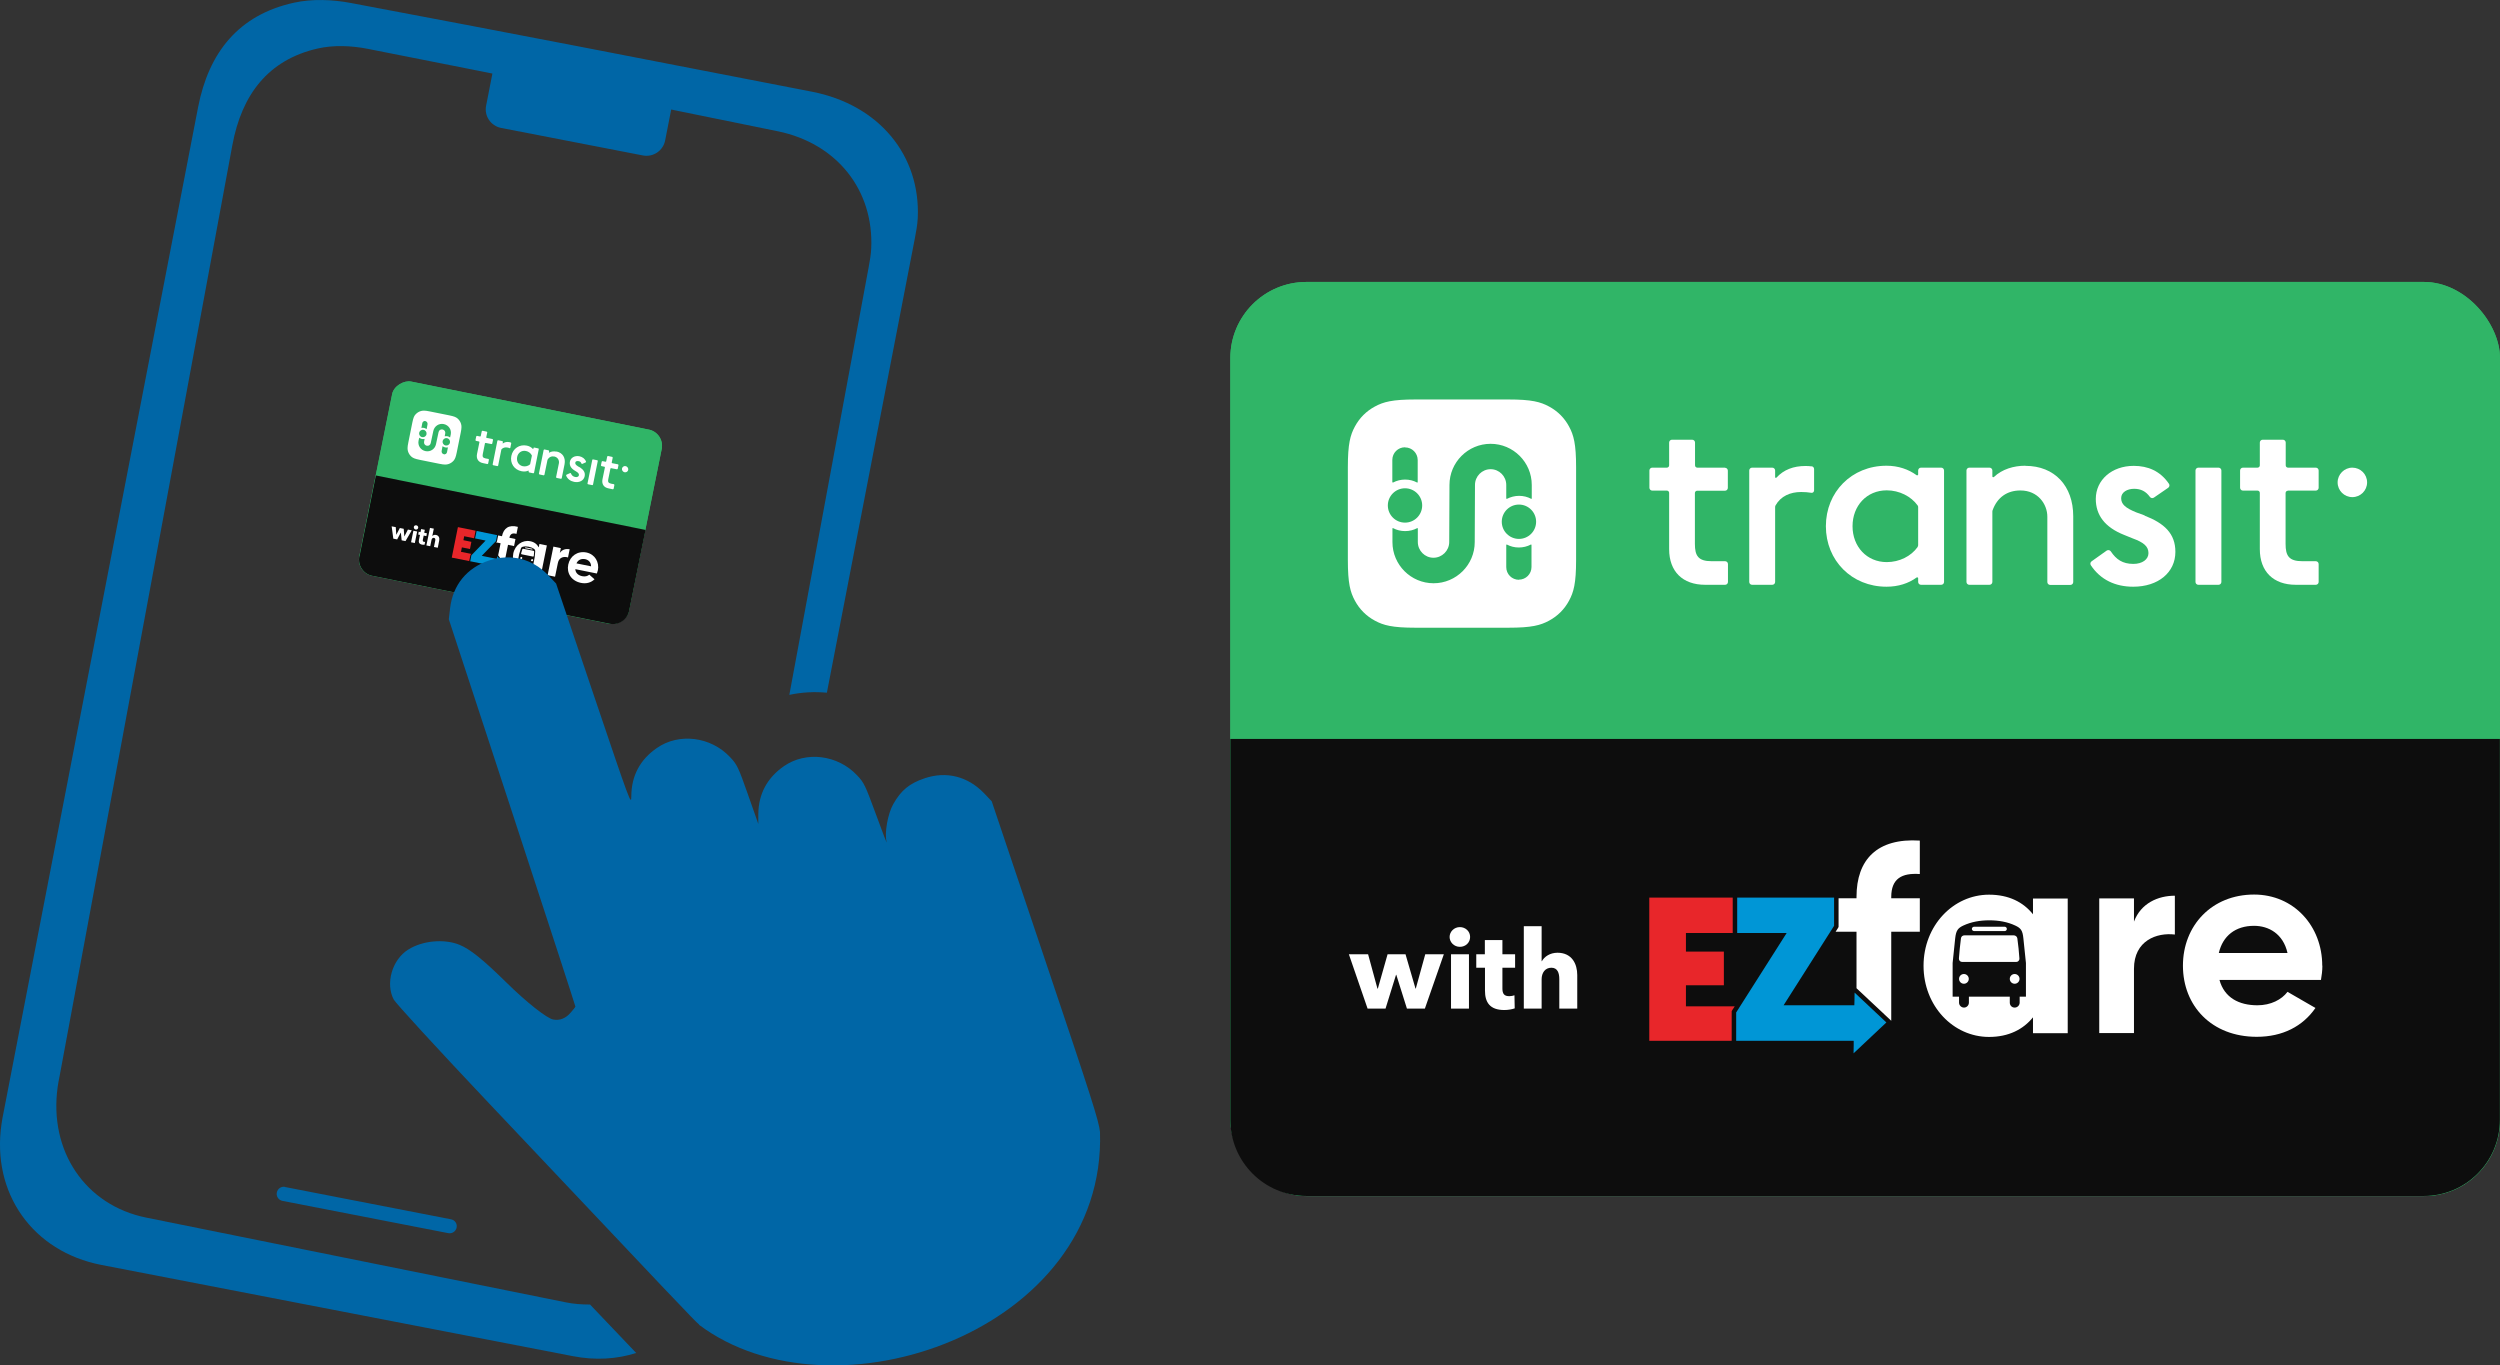 <?xml version="1.0" encoding="UTF-8"?><svg id="a" xmlns="http://www.w3.org/2000/svg" xmlns:xlink="http://www.w3.org/1999/xlink" viewBox="0 0 195.07 106.54"><rect x="0" y="0" width="195.07" height="106.54" fill="#333333" stroke="none"/><defs><clipPath id="b"><rect x="32.11" y="28.49" width="15.46" height="21.47" rx="1.29" ry="1.29" transform="translate(-6.51 70.5) rotate(-78.57)" fill="#30b567"/></clipPath><clipPath id="c"><rect x="96" y="22" width="99.07" height="71.33" rx="5.94" ry="5.94" fill="#30b567"/></clipPath></defs><g><g><rect x="32.11" y="28.49" width="15.46" height="21.47" rx="1.29" ry="1.29" transform="translate(-6.51 70.5) rotate(-78.57)" fill="#30b567"/><g clip-path="url(#b)"><rect x="36.74" y="24.71" width="7.73" height="21.47" transform="translate(-2.18 68.22) rotate(-78.57)" fill="#30b567"/><path d="M48.54,36.5c.03-.14,.17-.24,.32-.21s.24,.17,.21,.31-.17,.24-.32,.21-.24-.17-.21-.31" fill="#30b567"/><rect x="35.21" y="32.28" width="7.73" height="21.47" transform="translate(-10.83 72.79) rotate(-78.57)" fill="#30b567"/><path d="M40.69,43.46s-.09,.02-.1,.06,.02,.09,.06,.1,.09-.02,.1-.07-.02-.09-.06-.1" fill="#30b567"/><path d="M41,42.78l.51,.1s.04,0,.04-.03,0-.04-.03-.04l-.51-.1s-.04,0-.04,.03,0,.04,.03,.04" fill="#30b567"/><path d="M41.64,42.98l-.81-.16s-.06,0-.07,.03c-.04,.13-.06,.2-.1,.33,0,.03,.01,.06,.04,.07l.89,.18s.06-.01,.06-.05c.02-.14,.02-.2,.03-.34,0-.03-.02-.06-.05-.06" fill="#30b567"/><path d="M41.53,43.63s-.09,.02-.1,.06,.02,.09,.07,.1,.09-.02,.1-.07-.02-.09-.06-.1" fill="#30b567"/><path d="M43.68,43.15l.08-.38-.58-.12-.45,2.23,.58,.12,.22-1.07c.09-.47,.5-.53,.79-.43l.13-.64c-.28-.06-.59,.01-.77,.29" fill="#30b567"/><polygon points="36.71 43.29 36.73 43.28 36.78 43.22 35.97 43.06 36.04 42.71 36.67 42.84 36.78 42.28 36.16 42.15 36.22 41.84 36.99 42 36.99 42 37.11 41.41 35.73 41.13 35.25 43.51 36.61 43.78 36.71 43.31 36.71 43.29" fill="#30b567"/><path d="M40.29,41.65l.11-.55c-.7-.19-1.11,.1-1.24,.72v.02l-.3-.06-.09,.45v.02l-.02,.02-.05,.05,.35,.07-.19,.94,.47,.66,.3-1.48,.47,.1,.11-.55-.47-.1v-.02c.07-.3,.26-.37,.55-.28" fill="#30b567"/><polygon points="38.59 44.4 39.24 44 38.81 43.4 38.78 43.53 38.77 43.61 37.59 43.37 38.7 42.22 38.79 41.75 38.71 41.74 37.19 41.43 37.07 42.01 37.89 42.18 36.78 43.33 36.69 43.8 36.77 43.81 38.64 44.19 38.62 44.27 38.59 44.4" fill="#30b567"/><path d="M42.08,42.43l-.05,.26c-.12-.23-.34-.41-.66-.47-.59-.12-1.19,.29-1.32,.96s.25,1.28,.85,1.4c.33,.07,.59-.01,.79-.18l-.05,.26,.58,.12,.45-2.23-.58-.12Zm-.44,1.61l-.11-.02-.02,.1s-.05,.07-.1,.07-.07-.05-.07-.1l.02-.1-.68-.14-.02,.1s-.05,.07-.1,.07-.07-.05-.07-.1l.02-.1-.11-.02,.11-.56s.09-.29,.12-.4c.04-.13,.08-.16,.18-.18,.14-.04,.3-.03,.45,0s.3,.09,.41,.17c.08,.06,.1,.11,.09,.24-.01,.12-.04,.42-.04,.42l-.11,.56Z" fill="#30b567"/><path d="M46.65,44.52c.13-.66-.23-1.27-.89-1.41-.7-.14-1.28,.28-1.42,.94s.23,1.27,.98,1.43c.43,.09,.8-.02,1.07-.28l-.41-.36c-.12,.11-.32,.17-.55,.12-.3-.06-.52-.24-.54-.55l1.68,.34c.03-.07,.05-.15,.07-.23m-1.67-.56c.12-.27,.37-.39,.68-.33,.24,.05,.46,.23,.46,.56l-1.14-.23Z" fill="#30b567"/><polygon points="31.64 42.22 31.34 42.16 31.28 41.57 31.27 41.56 30.99 42.09 30.69 42.03 30.56 41.07 30.88 41.13 30.92 41.73 30.92 41.73 31.2 41.2 31.5 41.26 31.55 41.86 31.55 41.86 31.83 41.32 32.13 41.38 31.64 42.22" fill="#30b567"/><path d="M32.43,41.31c-.1-.02-.15-.11-.14-.2s.11-.15,.2-.13,.16,.11,.14,.2-.11,.15-.2,.13m-.17,.09l.3,.06-.18,.9-.3-.06,.18-.9Z" fill="#30b567"/><path d="M33.06,41.8l-.07,.34c-.02,.08,0,.13,.09,.15,.03,0,.07,0,.09,0l-.04,.22s-.11,0-.18,0c-.24-.05-.29-.19-.26-.38l.08-.38-.14-.03,.04-.22,.14,.03,.05-.24,.29,.06-.05,.24,.21,.04-.04,.22-.21-.04Z" fill="#30b567"/><path d="M33.87,42.67l.1-.49c.02-.1,.01-.19-.09-.22s-.18,.05-.2,.16l-.1,.49-.3-.06,.28-1.37,.3,.06-.12,.58h0c.05-.06,.16-.11,.29-.09,.24,.05,.29,.25,.25,.44l-.11,.56-.3-.06Z" fill="#30b567"/></g></g><g><path d="M47.57,48.68l1.26,.26,.26-1.26c-.14,.7-.82,1.15-1.52,1.01Z" fill="none"/><path d="M28.04,43.41l-.26,1.26,1.26,.26c-.7-.14-1.15-.82-1.01-1.52Z" fill="none"/><path d="M28.04,43.41c-.14,.7,.31,1.38,1.01,1.52l18.52,3.74c.7,.14,1.38-.31,1.52-1.01l1.28-6.31-21.04-4.25-1.28,6.31Z" fill="#0d0d0d"/></g><path d="M40.69,43.46s-.09,.02-.1,.06,.02,.09,.06,.1,.09-.02,.1-.07-.02-.09-.06-.1" fill="#fff"/><path d="M41.53,43.63s-.09,.02-.1,.06,.02,.09,.07,.1,.09-.02,.1-.07-.02-.09-.06-.1" fill="#fff"/><polygon points="36.71 43.29 36.73 43.28 36.78 43.22 35.97 43.06 36.04 42.71 36.67 42.84 36.78 42.28 36.16 42.15 36.22 41.84 36.99 42 36.99 42 37.11 41.41 35.73 41.13 35.25 43.51 36.61 43.78 36.71 43.31 36.71 43.29" fill="#e8262a"/><polygon points="38.59 44.4 39.24 44 38.81 43.4 38.78 43.53 38.77 43.61 37.59 43.37 38.7 42.22 38.79 41.75 38.71 41.74 37.19 41.43 37.07 42.01 37.89 42.18 36.78 43.33 36.69 43.8 36.77 43.81 38.64 44.19 38.62 44.27 38.59 44.4" fill="#0096d6"/><g><path d="M41,42.78l.51,.1s.04,0,.04-.03,0-.04-.03-.04l-.51-.1s-.04,0-.04,.03,0,.04,.03,.04Z" fill="#fff"/><path d="M41.64,42.98l-.81-.16s-.06,0-.07,.03c-.04,.13-.06,.2-.1,.33,0,.03,.01,.06,.04,.07l.89,.18s.06-.01,.06-.05c.02-.14,.02-.2,.03-.34,0-.03-.02-.06-.05-.06Z" fill="#fff"/><path d="M43.68,43.15l.08-.38-.58-.12-.45,2.23,.58,.12,.22-1.07c.09-.47,.5-.53,.79-.43l.13-.64c-.28-.06-.59,.01-.77,.29Z" fill="#fff"/><path d="M39.17,41.82v.02l-.3-.06-.09,.45v.02l-.02,.02-.05,.05,.35,.07-.19,.94,.47,.66,.3-1.48,.47,.1,.11-.55-.47-.1v-.02c.07-.3,.26-.37,.55-.28l.11-.55c-.7-.19-1.11,.1-1.24,.72Z" fill="#fff"/><path d="M42.03,42.7c-.12-.23-.34-.41-.66-.47-.59-.12-1.19,.29-1.32,.96s.25,1.28,.85,1.4c.33,.07,.59-.01,.79-.18l-.05,.26,.58,.12,.45-2.23-.58-.12-.05,.26Zm-.39,1.34l-.11-.02-.02,.1s-.05,.07-.1,.07-.07-.05-.07-.1l.02-.1-.68-.14-.02,.1s-.05,.07-.1,.07-.07-.05-.07-.1l.02-.1-.11-.02,.11-.56s.09-.29,.12-.4c.04-.13,.08-.16,.18-.18,.14-.04,.3-.03,.45,0s.3,.09,.41,.17c.08,.06,.1,.11,.09,.24-.01,.12-.04,.42-.04,.42l-.11,.56Z" fill="#fff"/><path d="M46.65,44.52c.13-.66-.23-1.27-.89-1.41-.7-.14-1.28,.28-1.42,.94s.23,1.27,.98,1.43c.43,.09,.8-.02,1.07-.28l-.41-.36c-.12,.11-.32,.17-.55,.12-.3-.06-.52-.24-.54-.55l1.68,.34c.03-.07,.05-.15,.07-.23Zm-1.67-.56c.12-.27,.37-.39,.68-.33,.24,.05,.46,.23,.46,.56l-1.14-.23Z" fill="#fff"/><polygon points="31.55 41.86 31.55 41.86 31.5 41.26 31.2 41.2 30.92 41.73 30.92 41.73 30.88 41.13 30.56 41.07 30.69 42.03 30.99 42.09 31.27 41.56 31.28 41.57 31.34 42.16 31.64 42.22 32.13 41.38 31.83 41.32 31.55 41.86" fill="#fff"/><rect x="31.85" y="41.74" width=".92" height=".3" transform="translate(-15.15 65.26) rotate(-78.57)" fill="#fff"/><path d="M32.49,40.99c-.1-.02-.19,.04-.2,.13s.04,.18,.14,.2,.18-.04,.2-.13-.04-.18-.14-.2Z" fill="#fff"/><path d="M33.15,41.34l-.29-.06-.05,.24-.14-.03-.04,.22,.14,.03-.08,.38c-.04,.19,.01,.34,.26,.38,.06,.01,.13,.01,.18,0l.04-.22s-.06,0-.09,0c-.08-.02-.1-.07-.09-.15l.07-.34,.21,.04,.04-.22-.21-.04,.05-.24Z" fill="#fff"/><path d="M34.02,41.74c-.12-.03-.23,.02-.29,.09h0l.12-.58-.3-.06-.28,1.37,.3,.06,.1-.49c.02-.11,.1-.18,.2-.16s.11,.12,.09,.22l-.1,.49,.3,.06,.11-.56c.04-.18-.01-.39-.25-.44Z" fill="#fff"/></g><g><path d="M39.86,34.53s-.06-.02-.1-.03c-.2-.04-.37-.01-.52,.1,0,0-.02,0-.02-.01l.02-.11s-.01-.05-.04-.06l-.33-.07s-.05,.01-.06,.04l-.37,1.85s.01,.05,.04,.06l.33,.07s.05-.01,.06-.04l.25-1.25s0-.02,.01-.02c.12-.14,.29-.17,.47-.14,.06,.01,.12,.03,.16,.05,.02,.01,.05,0,.06-.03l.07-.35s0-.05-.03-.06Z" fill="#fff"/><path d="M42.01,34.99l-.33-.07s-.05,.01-.06,.04v.07s-.03,.02-.04,0c-.11-.12-.27-.22-.47-.26-.58-.12-1.09,.23-1.21,.8s.22,1.09,.8,1.2c.2,.04,.38,.02,.53-.05,.01,0,.02,0,.02,.02v.06s0,.05,.03,.06l.33,.07s.05-.01,.06-.04l.37-1.85s-.01-.05-.04-.06Zm-.64,1.21s0,.02-.01,.03c-.14,.13-.35,.19-.56,.15-.33-.07-.51-.37-.45-.71s.35-.55,.69-.48c.21,.04,.38,.18,.46,.35,0,0,0,.02,0,.03l-.13,.63Z" fill="#fff"/><path d="M43.41,35.24c-.19-.04-.4-.02-.56,.08-.01,0-.03,0-.02-.02l.02-.1s-.01-.05-.04-.06l-.33-.07s-.05,.01-.06,.04l-.37,1.85s.01,.05,.04,.06l.33,.07s.05-.01,.06-.04l.24-1.17h0c.12-.22,.31-.3,.53-.26,.29,.06,.4,.32,.36,.53l-.22,1.08s.01,.05,.04,.06l.34,.07s.05-.01,.06-.04l.22-1.09c.1-.5-.14-.9-.62-1Z" fill="#fff"/><path d="M45.22,36.46l-.13-.08c-.17-.11-.22-.19-.2-.29s.13-.13,.25-.11,.19,.08,.23,.19c.01,.02,.04,.04,.06,.03l.27-.12s.04-.04,.03-.06c-.1-.24-.29-.37-.52-.42-.36-.07-.68,.11-.74,.42-.05,.26,.05,.5,.36,.69l.13,.08c.17,.1,.23,.19,.21,.3-.02,.1-.14,.16-.29,.13-.18-.04-.27-.13-.33-.28-.01-.03-.04-.04-.06-.03l-.29,.13s-.03,.04-.03,.06c.11,.28,.34,.44,.63,.5,.41,.08,.75-.1,.82-.44,.06-.3-.09-.51-.39-.71Z" fill="#fff"/><rect x="45.25" y="36.63" width="1.98" height=".44" rx=".05" ry=".05" transform="translate(.96 74.87) rotate(-78.57)" fill="#fff"/><path d="M47.68,36.53l.46,.09s.05-.01,.06-.04l.06-.29s-.01-.05-.04-.06l-.46-.09s-.03-.02-.03-.05l.08-.38s-.01-.05-.04-.06l-.33-.07s-.05,.01-.06,.04l-.08,.38s-.02,.03-.05,.03l-.24-.05s-.05,.01-.06,.04l-.06,.29s.01,.05,.04,.06l.24,.05s.03,.02,.03,.05l-.19,.93c-.07,.37,.1,.64,.48,.71l.33,.07s.05-.01,.06-.04l.06-.3s-.01-.05-.04-.06l-.22-.04c-.22-.05-.26-.15-.22-.34l.17-.84s.02-.03,.05-.03Z" fill="#fff"/><path d="M38.43,34.26l-.46-.09s-.03-.02-.03-.05l.08-.38s-.01-.05-.04-.06l-.33-.07s-.05,.01-.06,.04l-.08,.38s-.02,.03-.05,.03l-.24-.05s-.05,.01-.06,.04l-.06,.29s.01,.05,.04,.06l.24,.05s.03,.02,.03,.05l-.19,.93c-.07,.37,.1,.64,.48,.71l.33,.07s.05-.01,.06-.04l.06-.3s-.01-.05-.04-.06l-.22-.04c-.22-.04-.26-.15-.22-.34l.17-.84s.02-.03,.05-.03l.46,.09s.05-.01,.06-.04l.06-.29s-.01-.05-.04-.06Z" fill="#fff"/><path d="M35.71,32.66c-.13-.11-.26-.17-.65-.25l-1.54-.31c-.39-.08-.54-.07-.7-.02-.16,.05-.29,.14-.4,.26s-.17,.26-.25,.65l-.31,1.54c-.08,.39-.07,.54-.02,.7,.05,.16,.14,.29,.26,.4,.13,.11,.26,.17,.65,.25l1.54,.31c.39,.08,.54,.07,.7,.02,.16-.05,.29-.14,.4-.26,.11-.13,.17-.26,.25-.65l.31-1.54c.08-.39,.07-.54,.02-.7-.05-.16-.14-.29-.26-.4Zm-2.52,.2c.12,.02,.19,.14,.17,.25-.04,.19-.06,.31-.07,.37,0,0,0,0-.01,0-.05-.04-.12-.07-.19-.09s-.14-.01-.21,0h0s0,0,0,0c.01-.06,.04-.18,.07-.37,.02-.12,.14-.19,.25-.17Zm-.14,.68c.16,.03,.26,.18,.23,.34s-.18,.26-.34,.23-.26-.18-.23-.34,.18-.26,.34-.23Zm1.17,.18l-.2,.94c-.08,.38-.44,.62-.82,.54s-.62-.44-.54-.82c.02-.1,.04-.17,.05-.22,0,0,0,0,.01,0,.05,.04,.12,.07,.19,.09s.14,.01,.21,0c0,0,.01,0,.01,0-.01,.05-.02,.12-.04,.22h0c-.03,.14,.06,.28,.21,.31s.28-.06,.31-.21l.2-.94c.08-.38,.44-.62,.82-.54s.62,.44,.54,.82c-.02,.1-.04,.17-.05,.22,0,0,0,0-.01,0-.05-.04-.12-.08-.19-.09s-.14-.01-.21,0c0,0-.01,0-.01,0,.01-.05,.02-.12,.04-.22h0c.03-.14-.06-.28-.21-.31s-.28,.06-.31,.21Zm.41,1.72c-.12-.02-.19-.14-.17-.25,.04-.19,.06-.31,.07-.37,0,0,0,0,.01,0,.05,.04,.12,.07,.19,.09s.14,.01,.21,0c0,0,.01,0,.01,0-.01,.06-.04,.18-.07,.37-.02,.12-.14,.19-.25,.17Zm.14-.68c-.16-.03-.26-.18-.23-.34s.18-.26,.34-.23,.26,.18,.23,.34-.18,.26-.34,.23Z" fill="#fff"/></g><path d="M48.53,36.56c.03-.13,.16-.22,.29-.19s.22,.16,.2,.29-.16,.22-.29,.19-.22-.16-.2-.29" fill="#fff"/></g><g><rect x="96" y="22" width="99.07" height="71.33" rx="5.94" ry="5.94" fill="#30b567"/><g clip-path="url(#c)"><rect x="96" y="22" width="99.07" height="35.66" fill="#30b567"/><path d="M182.38,37.38c0-.68,.55-1.23,1.24-1.23s1.24,.55,1.24,1.23-.55,1.23-1.24,1.23-1.24-.55-1.24-1.23" fill="#30b567"/><rect x="96" y="57.66" width="99.07" height="35.66" fill="#30b567"/><path d="M153.24,76c-.21,0-.38,.17-.38,.38s.17,.38,.38,.38,.38-.17,.38-.38-.17-.38-.38-.38" fill="#30b567"/><path d="M154.04,72.65h2.38c.1,0,.17-.08,.17-.17s-.08-.17-.17-.17h-2.38c-.1,0-.18,.08-.18,.17s.08,.17,.18,.17" fill="#30b567"/><path d="M157.12,72.98h-3.81c-.17,0-.28,.09-.3,.23-.08,.62-.11,.96-.16,1.57-.01,.15,.1,.28,.26,.28h4.21c.14,0,.26-.11,.25-.28-.05-.63-.07-.91-.16-1.56-.02-.13-.13-.24-.3-.24" fill="#30b567"/><path d="M157.2,76c-.21,0-.38,.17-.38,.38s.17,.38,.38,.38,.38-.17,.38-.38-.17-.38-.38-.38" fill="#30b567"/><path d="M166.51,71.91v-1.81h-2.71v10.51h2.71v-5.02c0-2.21,1.79-2.84,3.19-2.67v-3.03c-1.32,0-2.65,.59-3.19,2.02" fill="#30b567"/><polygon points="135.12 78.9 135.17 78.81 135.36 78.52 131.55 78.52 131.55 76.88 134.51 76.88 134.51 74.25 131.55 74.25 131.55 72.8 135.2 72.8 135.2 72.8 135.2 70.04 128.69 70.04 128.69 81.21 135.12 81.21 135.12 79 135.12 78.9" fill="#30b567"/><path d="M149.8,68.21v-2.61c-3.34-.21-4.94,1.49-4.94,4.39v.1h-1.4v2.24l-.06,.09-.18,.28h1.63v4.41l2.71,2.54v-6.94h2.23v-2.61h-2.23v-.1c0-1.43,.82-1.89,2.23-1.79" fill="#30b567"/><polygon points="144.63 82.19 147.19 79.78 144.71 77.45 144.7 78.09 144.69 78.44 139.17 78.44 143.11 72.24 143.11 70.04 142.74 70.04 135.55 70.04 135.55 72.8 139.41 72.8 135.47 79 135.47 81.21 135.87 81.21 144.64 81.21 144.64 81.56 144.63 82.19" fill="#30b567"/><path d="M158.63,70.1v1.24c-.76-.95-1.89-1.53-3.43-1.53-2.8,0-5.11,2.42-5.11,5.55s2.31,5.55,5.11,5.55c1.53,0,2.67-.59,3.43-1.53v1.24h2.71v-10.51h-2.71Zm-.54,7.67h-.5v.46c0,.21-.17,.38-.38,.38s-.38-.17-.38-.38v-.46h-3.19v.46c0,.21-.17,.38-.38,.38s-.38-.17-.38-.38v-.46h-.5v-2.63s.14-1.38,.2-1.93c.07-.61,.21-.79,.63-.99,.62-.29,1.31-.41,2.03-.41s1.42,.12,2.03,.41c.43,.2,.57,.38,.63,.99,.06,.55,.2,1.93,.2,1.93v2.63Z" fill="#30b567"/><path d="M181.2,75.35c0-3.09-2.21-5.55-5.32-5.55-3.3,0-5.55,2.42-5.55,5.55s2.23,5.55,5.76,5.55c2.02,0,3.59-.82,4.58-2.25l-2.18-1.26c-.46,.61-1.3,1.05-2.35,1.05-1.43,0-2.58-.59-2.96-1.98h7.92c.06-.36,.11-.72,.11-1.11m-8.07-.99c.31-1.34,1.3-2.12,2.75-2.12,1.13,0,2.27,.61,2.61,2.12h-5.36Z" fill="#30b567"/><polygon points="111.18 78.7 109.78 78.7 108.95 76.06 108.93 76.06 108.11 78.7 106.71 78.7 105.25 74.46 106.75 74.46 107.48 77.14 107.51 77.14 108.27 74.46 109.67 74.46 110.45 77.14 110.47 77.14 111.21 74.46 112.66 74.46 111.18 78.7" fill="#30b567"/><path d="M113.91,73.87c-.45,0-.8-.35-.8-.76s.35-.77,.8-.77,.8,.34,.8,.77-.36,.76-.8,.76m-.7,.59h1.39v4.24h-1.39v-4.24Z" fill="#30b567"/><path d="M117.23,75.51v1.62c0,.39,.13,.6,.53,.6,.14,0,.31-.03,.41-.07l.02,1.02c-.19,.07-.51,.13-.81,.13-1.13,0-1.51-.6-1.51-1.51v-1.79h-.68v-1.05h.67v-1.11h1.37v1.11h.99v1.05h-.99Z" fill="#30b567"/><path d="M121.67,78.7v-2.3c0-.48-.12-.89-.62-.89s-.76,.4-.76,.9v2.29h-1.39v-6.43h1.39v2.73h.02c.19-.34,.63-.66,1.22-.66,1.15,0,1.55,.88,1.55,1.74v2.62h-1.4Z" fill="#30b567"/></g></g><path d="M46.03,101.79c-.63,0-1.27-.04-1.93-.18-10.9-2.2-21.79-4.4-32.68-6.6-4.76-.96-7.62-5.19-6.92-10.2,.04-.28,.09-.56,.15-.84C9.15,59.77,13.64,35.55,18.13,11.33c.73-3.95,2.8-6.66,6.64-7.54,1.25-.29,2.65-.23,3.92,.02,10.67,2.1,21.33,4.25,31.99,6.43,4.63,.95,7.51,4.6,7.3,9.14-.02,.49-.11,.98-.2,1.47-2.06,11.12-4.13,22.25-6.19,33.37,.97-.21,1.95-.26,2.93-.17,2.29-11.81,4.57-23.62,6.86-35.43,.1-.52,.2-1.05,.23-1.59,.23-4.9-3.01-8.84-8.23-9.87C51.38,4.82,39.38,2.49,27.36,.23c-1.43-.27-3.01-.33-4.42-.02-4.32,.95-6.65,3.88-7.48,8.14C10.41,34.5,5.34,60.64,.28,86.79c-.06,.3-.12,.6-.16,.9-.8,5.41,2.43,9.97,7.79,11.01,12.27,2.38,24.53,4.75,36.8,7.12,1.75,.34,3.42,.23,4.93-.25-.76-.79-1.88-1.97-3.61-3.79Z" fill="#0066a6"/><path d="M54.56,103.36c-.3-.23-1.91-1.93-16.77-17.66-3.75-3.97-6.93-7.44-7.07-7.71-.66-1.26-.12-3.12,1.14-3.9,1.11-.7,2.81-.85,3.99-.37,.83,.34,1.83,1.14,3.63,2.91,1.6,1.58,3.18,2.82,3.68,2.92,.53,.1,.99-.09,1.38-.55,.19-.22,.35-.42,.36-.45,.01-.03-2.21-6.84-4.93-15.14l-4.95-15.09,.1-.86c.21-1.81,1.31-3.15,3.02-3.72,1.72-.57,3.4-.15,4.65,1.16l.6,.63,2.93,8.68c2.88,8.52,2.94,8.67,2.94,7.91,.01-1.59,.68-2.85,2-3.76,1.72-1.19,4.18-.89,5.69,.7,.56,.59,.65,.77,1.41,2.93l.81,2.3v-.76c.01-1.58,.69-2.84,2-3.75,1.72-1.19,4.18-.89,5.69,.7,.56,.58,.65,.78,1.51,3.12,.5,1.37,.86,2.31,.81,2.09-.18-.67,.09-2.2,.52-2.95,.61-1.08,1.26-1.61,2.44-2.01,1.71-.58,3.38-.15,4.65,1.17l.59,.62,4.17,12.4c3.66,10.88,4.19,12.53,4.28,13.41,.51,15.53-20.85,22.89-31.3,15.03" fill="#0066a6"/><path d="M38.67,4.47l-.74,3.78c-.16,.8,.37,1.57,1.16,1.73l11.08,2.15c.8,.15,1.57-.37,1.73-1.17l.74-3.78-13.97-2.72Z" fill="#0066a6"/><path d="M22.25,92.61c-.3-.06-.59,.14-.65,.44-.06,.3,.14,.59,.43,.65l12.95,2.52c.3,.06,.59-.14,.65-.44,.06-.3-.14-.59-.44-.64l-12.95-2.52Z" fill="#0066a6"/><g><path d="M189.12,93.33h5.94v-5.94c0,3.28-2.66,5.94-5.94,5.94Z" fill="none"/><path d="M96,87.38v5.94h5.94c-3.28,0-5.94-2.66-5.94-5.94Z" fill="none"/><path d="M96,87.38c0,3.28,2.66,5.94,5.94,5.94h87.18c3.28,0,5.94-2.66,5.94-5.94v-29.72H96v29.72Z" fill="#0d0d0d"/></g><path d="M153.24,76c-.21,0-.38,.17-.38,.38s.17,.38,.38,.38,.38-.17,.38-.38-.17-.38-.38-.38" fill="#fff"/><path d="M157.2,76c-.21,0-.38,.17-.38,.38s.17,.38,.38,.38,.38-.17,.38-.38-.17-.38-.38-.38" fill="#fff"/><polygon points="135.12 78.9 135.17 78.81 135.36 78.52 131.55 78.52 131.55 76.88 134.51 76.88 134.51 74.25 131.55 74.25 131.55 72.8 135.2 72.8 135.2 72.8 135.2 70.04 128.69 70.04 128.69 81.21 135.12 81.21 135.12 79 135.12 78.9" fill="#e8262a"/><polygon points="144.63 82.19 147.19 79.78 144.71 77.45 144.7 78.09 144.69 78.44 139.17 78.44 143.11 72.24 143.11 70.04 142.74 70.04 135.55 70.04 135.55 72.8 139.41 72.8 135.47 79 135.47 81.21 135.87 81.21 144.64 81.21 144.64 81.56 144.63 82.19" fill="#0096d6"/><g><path d="M154.04,72.65h2.38c.1,0,.17-.08,.17-.17s-.08-.17-.17-.17h-2.38c-.1,0-.18,.08-.18,.17s.08,.17,.18,.17Z" fill="#fff"/><path d="M157.12,72.98h-3.81c-.17,0-.28,.09-.3,.23-.08,.62-.11,.96-.16,1.57-.01,.16,.1,.28,.26,.28h4.21c.14,0,.26-.11,.25-.28-.05-.63-.07-.91-.16-1.56-.02-.13-.13-.24-.3-.24Z" fill="#fff"/><path d="M166.51,71.91v-1.81h-2.71v10.51h2.71v-5.02c0-2.21,1.79-2.84,3.19-2.67v-3.03c-1.32,0-2.65,.59-3.19,2.02Z" fill="#fff"/><path d="M144.86,69.99v.1h-1.4v2.24l-.05,.09-.18,.28h1.63v4.41l2.71,2.54v-6.95h2.23v-2.61h-2.23v-.1c0-1.43,.82-1.89,2.23-1.79v-2.61c-3.34-.21-4.94,1.49-4.94,4.39Z" fill="#fff"/><path d="M158.63,71.34c-.76-.95-1.89-1.53-3.43-1.53-2.8,0-5.11,2.42-5.11,5.55s2.31,5.55,5.11,5.55c1.53,0,2.67-.59,3.43-1.53v1.24h2.71v-10.51h-2.71v1.24Zm-.54,6.43h-.5v.46c0,.21-.17,.39-.39,.39s-.38-.17-.38-.39v-.46h-3.19v.46c0,.21-.17,.39-.38,.39s-.39-.17-.39-.39v-.46h-.5v-2.63s.14-1.38,.2-1.93c.07-.61,.21-.79,.63-.99,.62-.29,1.31-.41,2.03-.41s1.42,.12,2.03,.41c.43,.2,.57,.38,.63,.99,.06,.55,.2,1.93,.2,1.93v2.63Z" fill="#fff"/><path d="M181.2,75.35c0-3.09-2.21-5.55-5.32-5.55-3.3,0-5.55,2.42-5.55,5.55s2.23,5.55,5.76,5.55c2.02,0,3.59-.82,4.58-2.25l-2.18-1.26c-.46,.61-1.3,1.05-2.35,1.05-1.43,0-2.58-.59-2.96-1.98h7.92c.06-.36,.11-.71,.11-1.11Zm-8.07-.99c.31-1.34,1.3-2.12,2.75-2.12,1.13,0,2.27,.61,2.61,2.12h-5.36Z" fill="#fff"/><polygon points="110.47 77.14 110.45 77.14 109.67 74.46 108.27 74.46 107.51 77.14 107.48 77.14 106.75 74.46 105.25 74.46 106.71 78.7 108.11 78.7 108.93 76.06 108.95 76.06 109.78 78.7 111.18 78.7 112.66 74.46 111.21 74.46 110.47 77.14" fill="#fff"/><rect x="113.22" y="74.46" width="1.4" height="4.24" fill="#fff"/><path d="M113.91,72.34c-.45,0-.8,.36-.8,.77s.35,.77,.8,.77,.8-.33,.8-.77-.36-.77-.8-.77Z" fill="#fff"/><path d="M117.23,73.35h-1.37v1.11h-.67v1.05h.68v1.79c0,.9,.37,1.51,1.51,1.51,.3,0,.62-.06,.81-.13l-.02-1.02c-.1,.04-.27,.07-.41,.07-.4,0-.53-.2-.53-.6v-1.62h.99v-1.05h-.99v-1.11Z" fill="#fff"/><path d="M121.53,74.34c-.59,0-1.03,.31-1.22,.66h-.02v-2.73h-1.39v6.43h1.39v-2.29c0-.5,.27-.9,.76-.9s.62,.42,.62,.89v2.3h1.4v-2.62c0-.85-.4-1.74-1.55-1.74Z" fill="#fff"/></g><g><path d="M141.35,36.39c-.15-.02-.3-.03-.47-.03-.94,0-1.7,.29-2.27,.91-.04,.04-.1,.01-.1-.04v-.52c0-.12-.1-.22-.22-.22h-1.58c-.12,0-.22,.1-.22,.22v8.7c0,.12,.1,.22,.22,.22h1.58c.12,0,.22-.1,.22-.22v-5.86s.01-.08,.03-.11c.41-.73,1.15-1.05,2-1.05,.28,0,.55,.02,.78,.06,.12,.03,.23-.06,.23-.19v-1.66c0-.11-.08-.21-.2-.22Z" fill="#fff"/><path d="M151.47,36.49h-1.58c-.12,0-.22,.1-.22,.22v.31c0,.06-.07,.09-.12,.06-.63-.46-1.43-.74-2.35-.74-2.72,0-4.73,2.05-4.73,4.72s2.01,4.72,4.73,4.72c.92,0,1.72-.26,2.35-.72,.05-.03,.12,0,.12,.06v.29c0,.12,.1,.22,.22,.22h1.58c.12,0,.22-.1,.22-.22v-8.7c0-.12-.1-.22-.22-.22Zm-1.8,6.06s-.02,.09-.04,.13c-.51,.72-1.42,1.18-2.41,1.18-1.56,0-2.67-1.21-2.67-2.8s1.1-2.8,2.67-2.8c.98,0,1.9,.47,2.41,1.18,.03,.04,.04,.08,.04,.13v2.97Z" fill="#fff"/><path d="M158.03,36.34c-.9,0-1.81,.27-2.45,.88-.05,.04-.12,.01-.12-.05v-.46c0-.12-.1-.22-.22-.22h-1.58c-.12,0-.22,.1-.22,.22v8.7c0,.12,.1,.22,.22,.22h1.58c.12,0,.22-.1,.22-.22v-5.5s0-.05,.01-.07c.37-1.05,1.16-1.57,2.18-1.57,1.36,0,2.1,1.06,2.1,2.05v5.1c0,.12,.1,.22,.22,.22h1.58c.12,0,.22-.1,.22-.22v-5.14c0-2.36-1.45-3.93-3.73-3.93Z" fill="#fff"/><path d="M167.35,40.22l-.66-.24c-.86-.35-1.18-.64-1.18-1.11s.48-.73,1.01-.73,.92,.2,1.23,.63c.07,.1,.21,.13,.31,.06l1.12-.77c.1-.07,.13-.21,.06-.31-.68-1-1.64-1.4-2.75-1.4-1.71,0-2.96,1.1-2.96,2.58,0,1.24,.68,2.21,2.24,2.82l.64,.26c.85,.31,1.23,.62,1.23,1.15,0,.49-.48,.84-1.18,.84-.84,0-1.34-.35-1.76-.98-.07-.1-.21-.13-.32-.06l-1.18,.84c-.1,.07-.12,.2-.06,.3,.76,1.15,1.93,1.68,3.31,1.68,1.95,0,3.29-1.11,3.29-2.72,0-1.43-.86-2.23-2.41-2.83Z" fill="#fff"/><path d="M171.53,36.49h1.58c.12,0,.22,.1,.22,.22v8.7c0,.12-.1,.22-.22,.22h-1.58c-.12,0-.22-.1-.22-.22v-8.7c0-.12,.1-.22,.22-.22Z" fill="#fff"/><path d="M178.53,38.28h2.17c.12,0,.22-.1,.22-.22v-1.35c0-.12-.1-.22-.22-.22h-2.17c-.1,0-.18-.08-.18-.18v-1.78c0-.12-.1-.22-.22-.22h-1.58c-.12,0-.22,.1-.22,.22v1.78c0,.1-.08,.18-.18,.18h-1.14c-.12,0-.22,.1-.22,.22v1.35c0,.12,.1,.22,.22,.22h1.14c.1,0,.18,.08,.18,.18v4.39c0,1.74,1.05,2.78,2.81,2.78h1.56c.12,0,.22-.1,.22-.22v-1.4c0-.12-.1-.22-.22-.22h-1.05c-1.05,0-1.31-.42-1.31-1.35v-3.97c0-.1,.08-.18,.18-.18Z" fill="#fff"/><path d="M134.61,36.49h-2.17c-.1,0-.18-.08-.18-.18v-1.78c0-.12-.1-.22-.22-.22h-1.58c-.12,0-.22,.1-.22,.22v1.78c0,.1-.08,.18-.18,.18h-1.14c-.12,0-.22,.1-.22,.22v1.35c0,.12,.1,.22,.22,.22h1.14c.1,0,.18,.08,.18,.18v4.39c0,1.74,1.05,2.78,2.81,2.78h1.56c.12,0,.22-.1,.22-.22v-1.4c0-.12-.1-.22-.22-.22h-1.05c-1.05,0-1.31-.42-1.31-1.35v-3.97c0-.1,.08-.18,.18-.18h2.17c.12,0,.22-.1,.22-.22v-1.35c0-.12-.1-.22-.22-.22Z" fill="#fff"/><path d="M120.87,31.72c-.67-.36-1.34-.55-3.18-.55h-7.23c-1.84,0-2.51,.19-3.18,.55-.67,.36-1.2,.89-1.56,1.56s-.55,1.34-.55,3.18v7.23c0,1.84,.19,2.51,.55,3.18,.36,.67,.89,1.2,1.56,1.56,.67,.36,1.34,.55,3.18,.55h7.23c1.84,0,2.51-.19,3.18-.55,.67-.36,1.2-.89,1.56-1.56,.36-.67,.55-1.34,.55-3.18v-7.23c0-1.84-.19-2.51-.55-3.18-.36-.67-.89-1.2-1.56-1.56Zm-11.24,3.19c.55,0,.99,.44,.99,.99,0,.88,0,1.45,0,1.72,0,.03-.03,.04-.05,.03-.28-.15-.6-.23-.93-.23s-.66,.08-.94,.23c0,0-.01,0-.02,0-.02,0-.04-.01-.04-.04,0-.27,0-.84,0-1.72,0-.55,.44-.99,.99-.99Zm0,3.19c.74,0,1.34,.6,1.34,1.34s-.6,1.34-1.34,1.34-1.34-.6-1.34-1.34,.6-1.34,1.34-1.34Zm5.46-.25l-.02,4.45c0,1.77-1.44,3.21-3.21,3.21s-3.21-1.44-3.21-3.21c0-.47,0-.82,0-1.06,0-.03,.03-.05,.05-.03,.28,.15,.6,.23,.94,.23s.66-.08,.94-.23c.03-.01,.05,0,.05,.03,0,.23,0,.58,0,1.05h0c0,.68,.55,1.23,1.22,1.23s1.23-.55,1.23-1.23l.02-4.45c0-1.77,1.44-3.21,3.21-3.21s3.21,1.44,3.21,3.21c0,.47,0,.82,0,1.05,0,.03-.03,.05-.05,.03-.28-.15-.6-.23-.94-.23s-.66,.09-.94,.23c-.03,.01-.06,0-.06-.03,0-.23,0-.59,0-1.05h0c0-.68-.55-1.23-1.22-1.23s-1.22,.55-1.22,1.23Zm3.43,7.39c-.55,0-.99-.44-.99-.99,0-.88,0-1.45,0-1.73,0-.02,.03-.04,.05-.03,.28,.15,.6,.23,.93,.23s.66-.08,.94-.23c.02-.01,.05,0,.05,.03,0,.27,0,.84,0,1.72,0,.55-.44,.99-.99,.99Zm0-3.19c-.74,0-1.34-.6-1.34-1.34s.6-1.34,1.34-1.34,1.34,.6,1.34,1.34-.6,1.34-1.34,1.34Z" fill="#fff"/></g><path d="M182.4,37.64c0-.63,.52-1.15,1.15-1.15s1.15,.51,1.15,1.15-.52,1.15-1.15,1.15-1.15-.51-1.15-1.15" fill="#fff"/></svg>